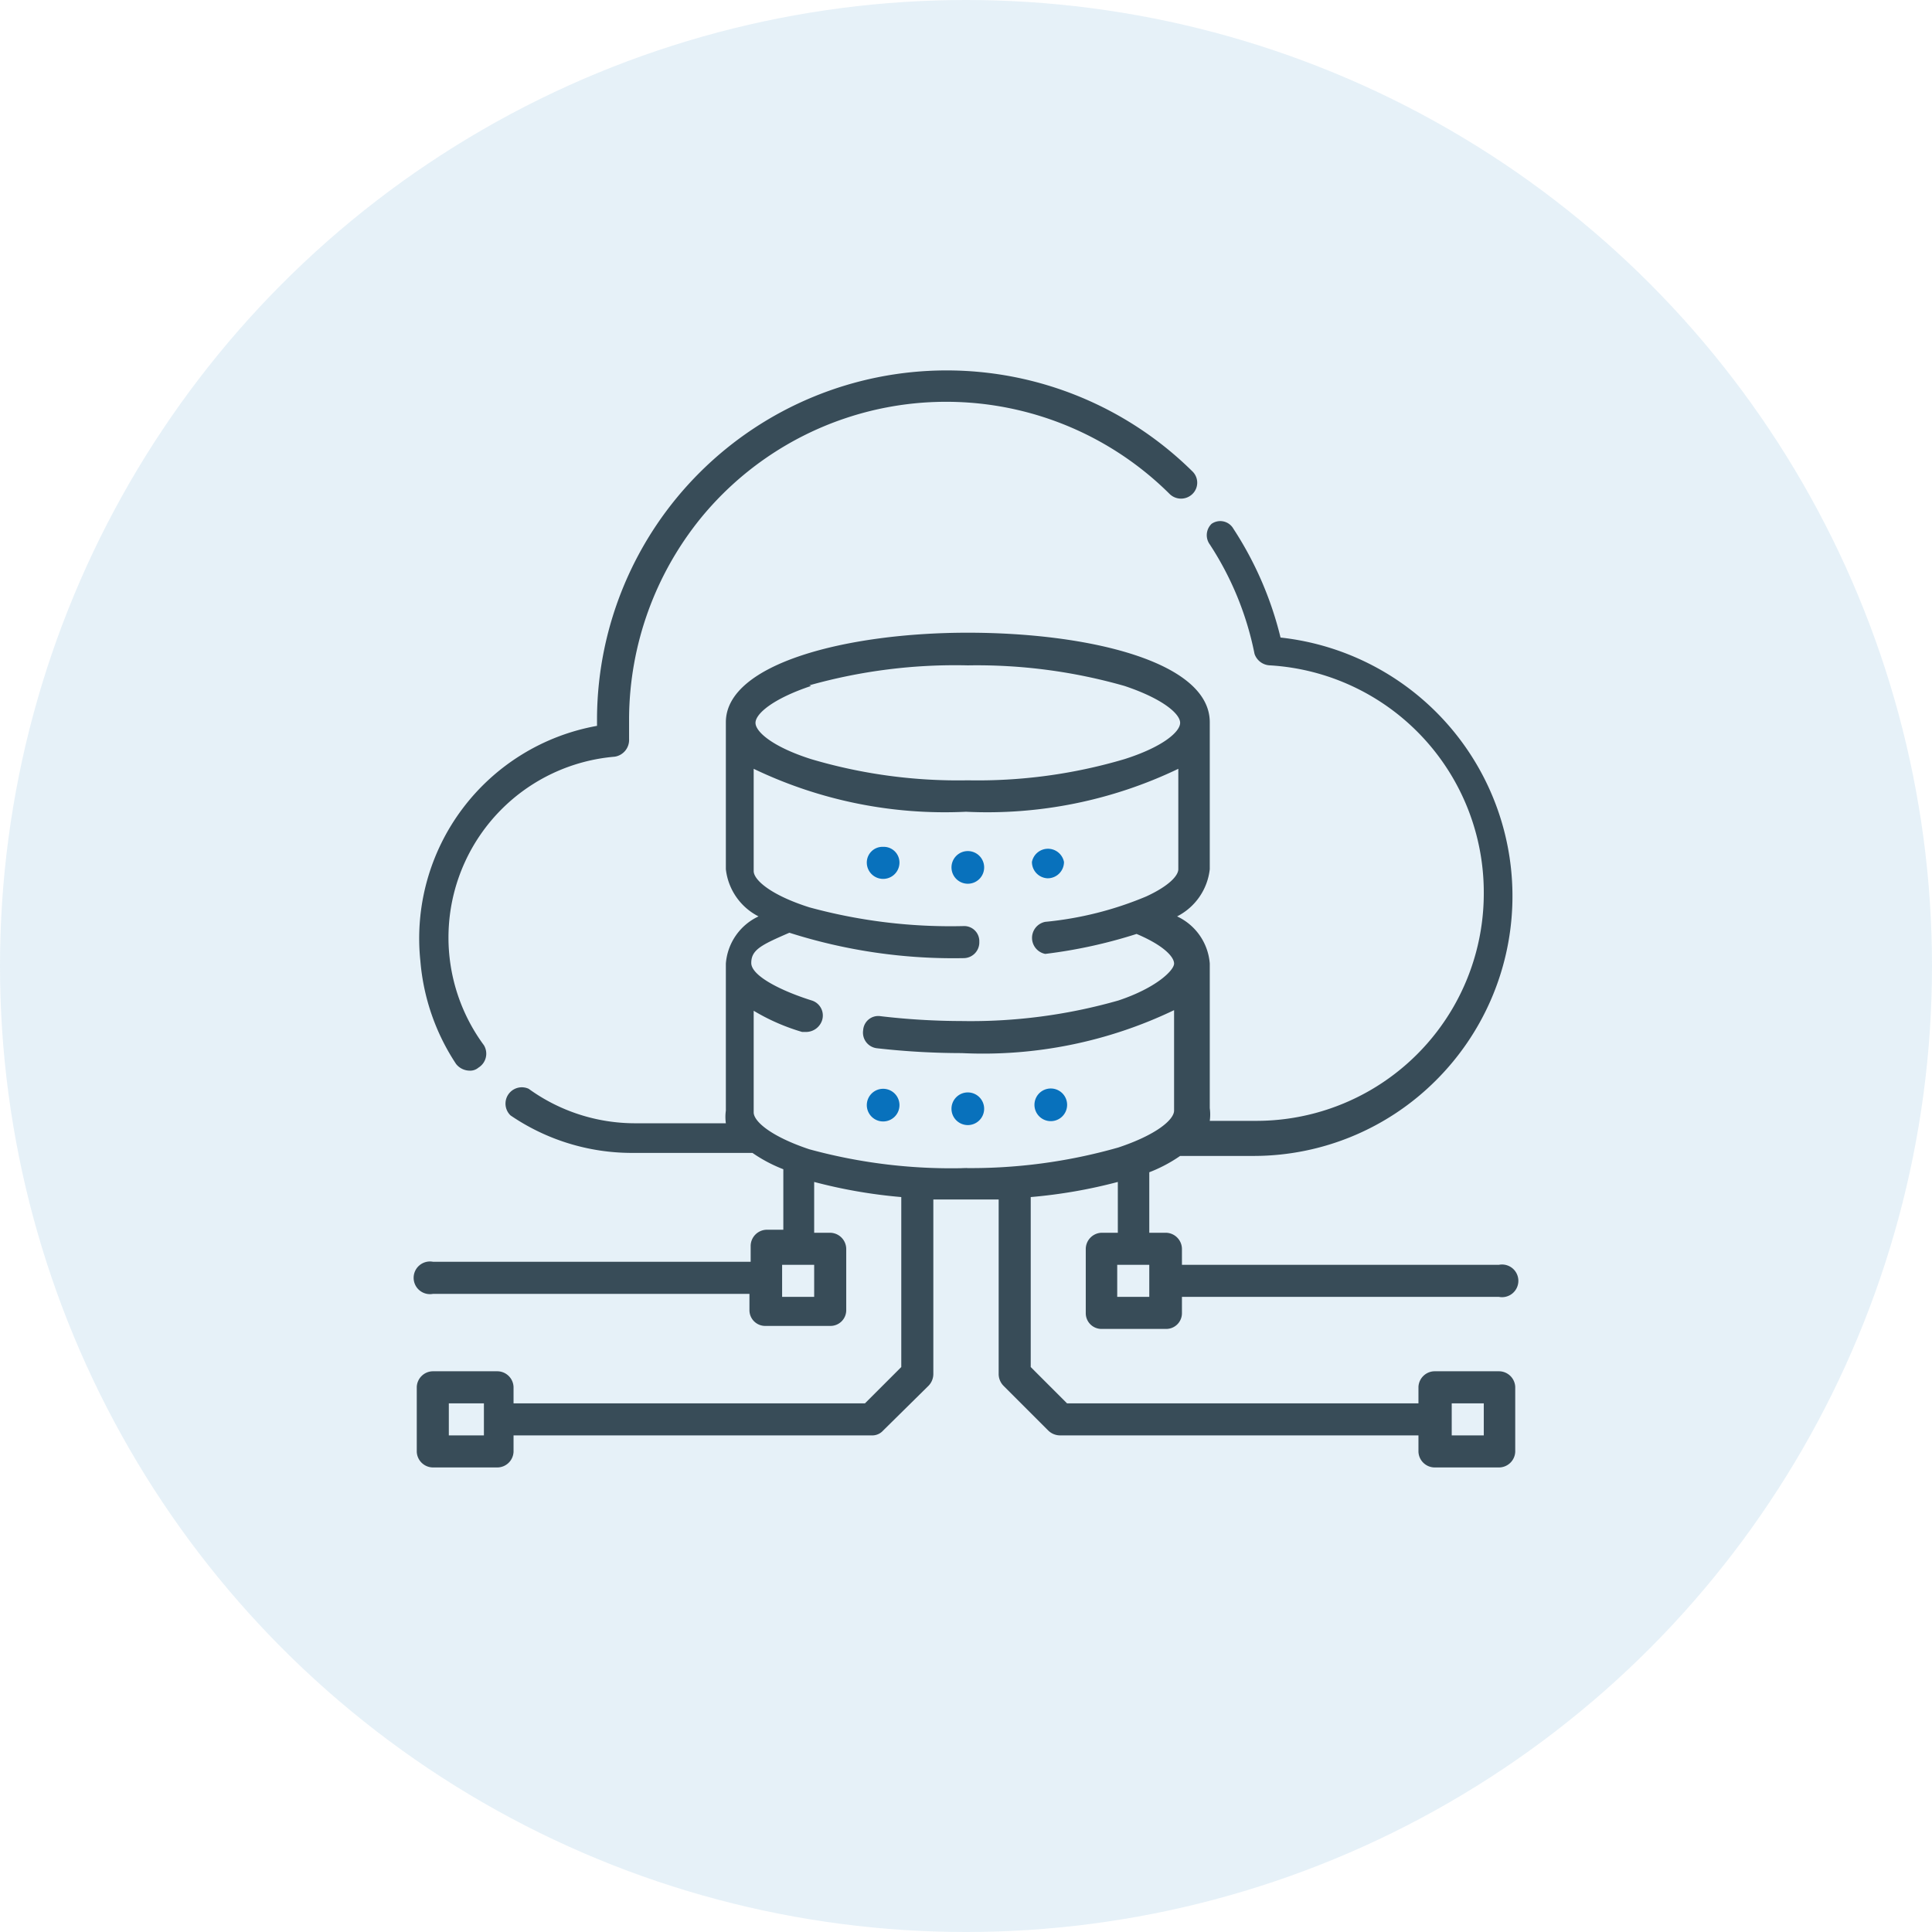 <?xml version="1.0" encoding="UTF-8"?> <svg xmlns="http://www.w3.org/2000/svg" viewBox="0 0 31.94 31.94"><g id="f9f9b1ff-8148-41c5-a076-2e40881cbe3e" data-name="Layer 2"><g id="a6bbd2fe-7eaa-4ade-b038-f9b145cfb69d" data-name="Layer 1"><g id="a0843d12-7d1c-425a-a67b-501fdafbb22f" data-name="Hosted exchange"><circle cx="15.97" cy="15.97" r="15.97" style="fill:#0871bc;opacity:0.1"></circle><path d="M7.54,17.59a.29.29,0,0,0,.22.11.21.21,0,0,0,.15-.05A.27.27,0,0,0,8,17.28a3,3,0,0,1,2.16-4.77.28.28,0,0,0,.24-.29c0-.12,0-.24,0-.36a5.3,5.3,0,0,1,1.19-3.3,5.24,5.24,0,0,1,7.75-.39.27.27,0,0,0,.37,0,.26.26,0,0,0,0-.38,5.78,5.78,0,0,0-9.84,4.07V12a3.57,3.57,0,0,0-2.92,3.89A3.62,3.62,0,0,0,7.54,17.59Z" style="fill:#384c58"></path><path d="M18.21,20.38a.27.27,0,0,0-.26.27v1.06a.26.26,0,0,0,.26.26h1.07a.26.26,0,0,0,.26-.26v-.27h5.24a.27.27,0,1,0,0-.53H19.54v-.26a.27.27,0,0,0-.26-.27H19v-1a2.43,2.43,0,0,0,.51-.27h1.23a4.26,4.26,0,0,0,3-1.25,4.3,4.3,0,0,0-2.57-7.32,5.79,5.79,0,0,0-.78-1.8.25.25,0,0,0-.36-.08A.26.26,0,0,0,20,9a5.13,5.13,0,0,1,.74,1.81A.28.28,0,0,0,21,11a3.76,3.76,0,0,1,3.53,3.77,3.76,3.76,0,0,1-3.76,3.76H20a.76.76,0,0,0,0-.21V15.93a.94.94,0,0,0-.54-.78,1,1,0,0,0,.54-.78V11.94c0-1-2-1.48-4-1.48s-4,.51-4,1.48v2.43a1,1,0,0,0,.54.78.94.94,0,0,0-.54.78v2.43a.76.76,0,0,0,0,.21h-1.5A3,3,0,0,1,8.74,18a.27.27,0,0,0-.3.44,3.56,3.56,0,0,0,2,.62h2a2.43,2.43,0,0,0,.51.27v1h-.27a.27.27,0,0,0-.27.27v.26H7.16a.27.27,0,1,0,0,.53h5.23v.27a.26.26,0,0,0,.27.26h1.06a.26.26,0,0,0,.27-.26V20.65a.27.27,0,0,0-.27-.27h-.26v-.84a8.44,8.44,0,0,0,1.44.25V22.6l-.6.6H8.49v-.27a.27.27,0,0,0-.27-.26H7.16a.27.27,0,0,0-.27.26V24a.27.27,0,0,0,.27.26H8.22A.27.27,0,0,0,8.49,24v-.27h5.92a.24.24,0,0,0,.19-.08l.75-.74a.28.28,0,0,0,.08-.2V19.83h1.08v2.88a.28.28,0,0,0,.08.2l.74.74a.28.28,0,0,0,.2.08h5.92V24a.27.27,0,0,0,.27.26h1.06a.27.27,0,0,0,.27-.26V22.93a.27.27,0,0,0-.27-.26H23.72a.27.27,0,0,0-.27.26v.27H17.64l-.6-.6V19.79a8.44,8.44,0,0,0,1.44-.25v.84ZM8,23.73H7.42V23.2H8Zm16-.53h.53v.53H24ZM13.38,11.33A8.89,8.89,0,0,1,16,11a8.89,8.89,0,0,1,2.59.34c.63.21.92.46.92.61s-.29.4-.92.6a8.54,8.54,0,0,1-2.59.35,8.54,8.54,0,0,1-2.59-.35c-.63-.2-.92-.45-.92-.6s.29-.4.92-.61Zm.08,10.11h-.53v-.53h.53ZM16,19.31A8.89,8.89,0,0,1,13.38,19c-.63-.21-.92-.46-.92-.61V16.71a3.43,3.43,0,0,0,.8.35h.08a.28.28,0,0,0,.25-.19.26.26,0,0,0-.17-.33c-.48-.15-1-.4-1-.62s.17-.3.63-.5a8.92,8.92,0,0,0,2.88.42.26.26,0,0,0,.26-.27.25.25,0,0,0-.26-.26A8.86,8.86,0,0,1,13.38,15c-.63-.2-.92-.45-.92-.6V12.71a7.3,7.3,0,0,0,3.51.71,7.3,7.3,0,0,0,3.51-.71v1.66c0,.1-.14.27-.53.45a5.7,5.7,0,0,1-1.67.42.27.27,0,0,0,0,.53h0a8.17,8.17,0,0,0,1.51-.33c.45.19.62.38.62.49s-.29.4-.92.61a8.89,8.89,0,0,1-2.59.34,11.63,11.63,0,0,1-1.34-.08.25.25,0,0,0-.29.23.26.26,0,0,0,.23.3,12.56,12.56,0,0,0,1.4.08,7.3,7.3,0,0,0,3.51-.71v1.66c0,.15-.29.4-.92.61a8.89,8.89,0,0,1-2.59.34Zm3,1.6v.53h-.53v-.53Z" style="fill:#384c58"></path><path d="M16,14.07a.27.27,0,1,0,.27.26A.27.27,0,0,0,16,14.07Z" style="fill:#0871bc"></path><path d="M14.6,14a.26.26,0,0,0-.27.26.27.27,0,0,0,.54,0A.26.26,0,0,0,14.6,14Z" style="fill:#0871bc"></path><path d="M17.32,14.52a.27.27,0,0,0,.27-.27.27.27,0,0,0-.53,0A.27.27,0,0,0,17.32,14.52Z" style="fill:#0871bc"></path><path d="M16,18.06a.27.27,0,1,0,.27.27A.27.27,0,0,0,16,18.06Z" style="fill:#0871bc"></path><path d="M14.6,18a.27.27,0,1,0,.27.26A.27.27,0,0,0,14.6,18Z" style="fill:#0871bc"></path><path d="M17.32,18a.27.27,0,0,0,0,.53.27.27,0,1,0,0-.53Z" style="fill:#0871bc"></path></g></g></g></svg> 